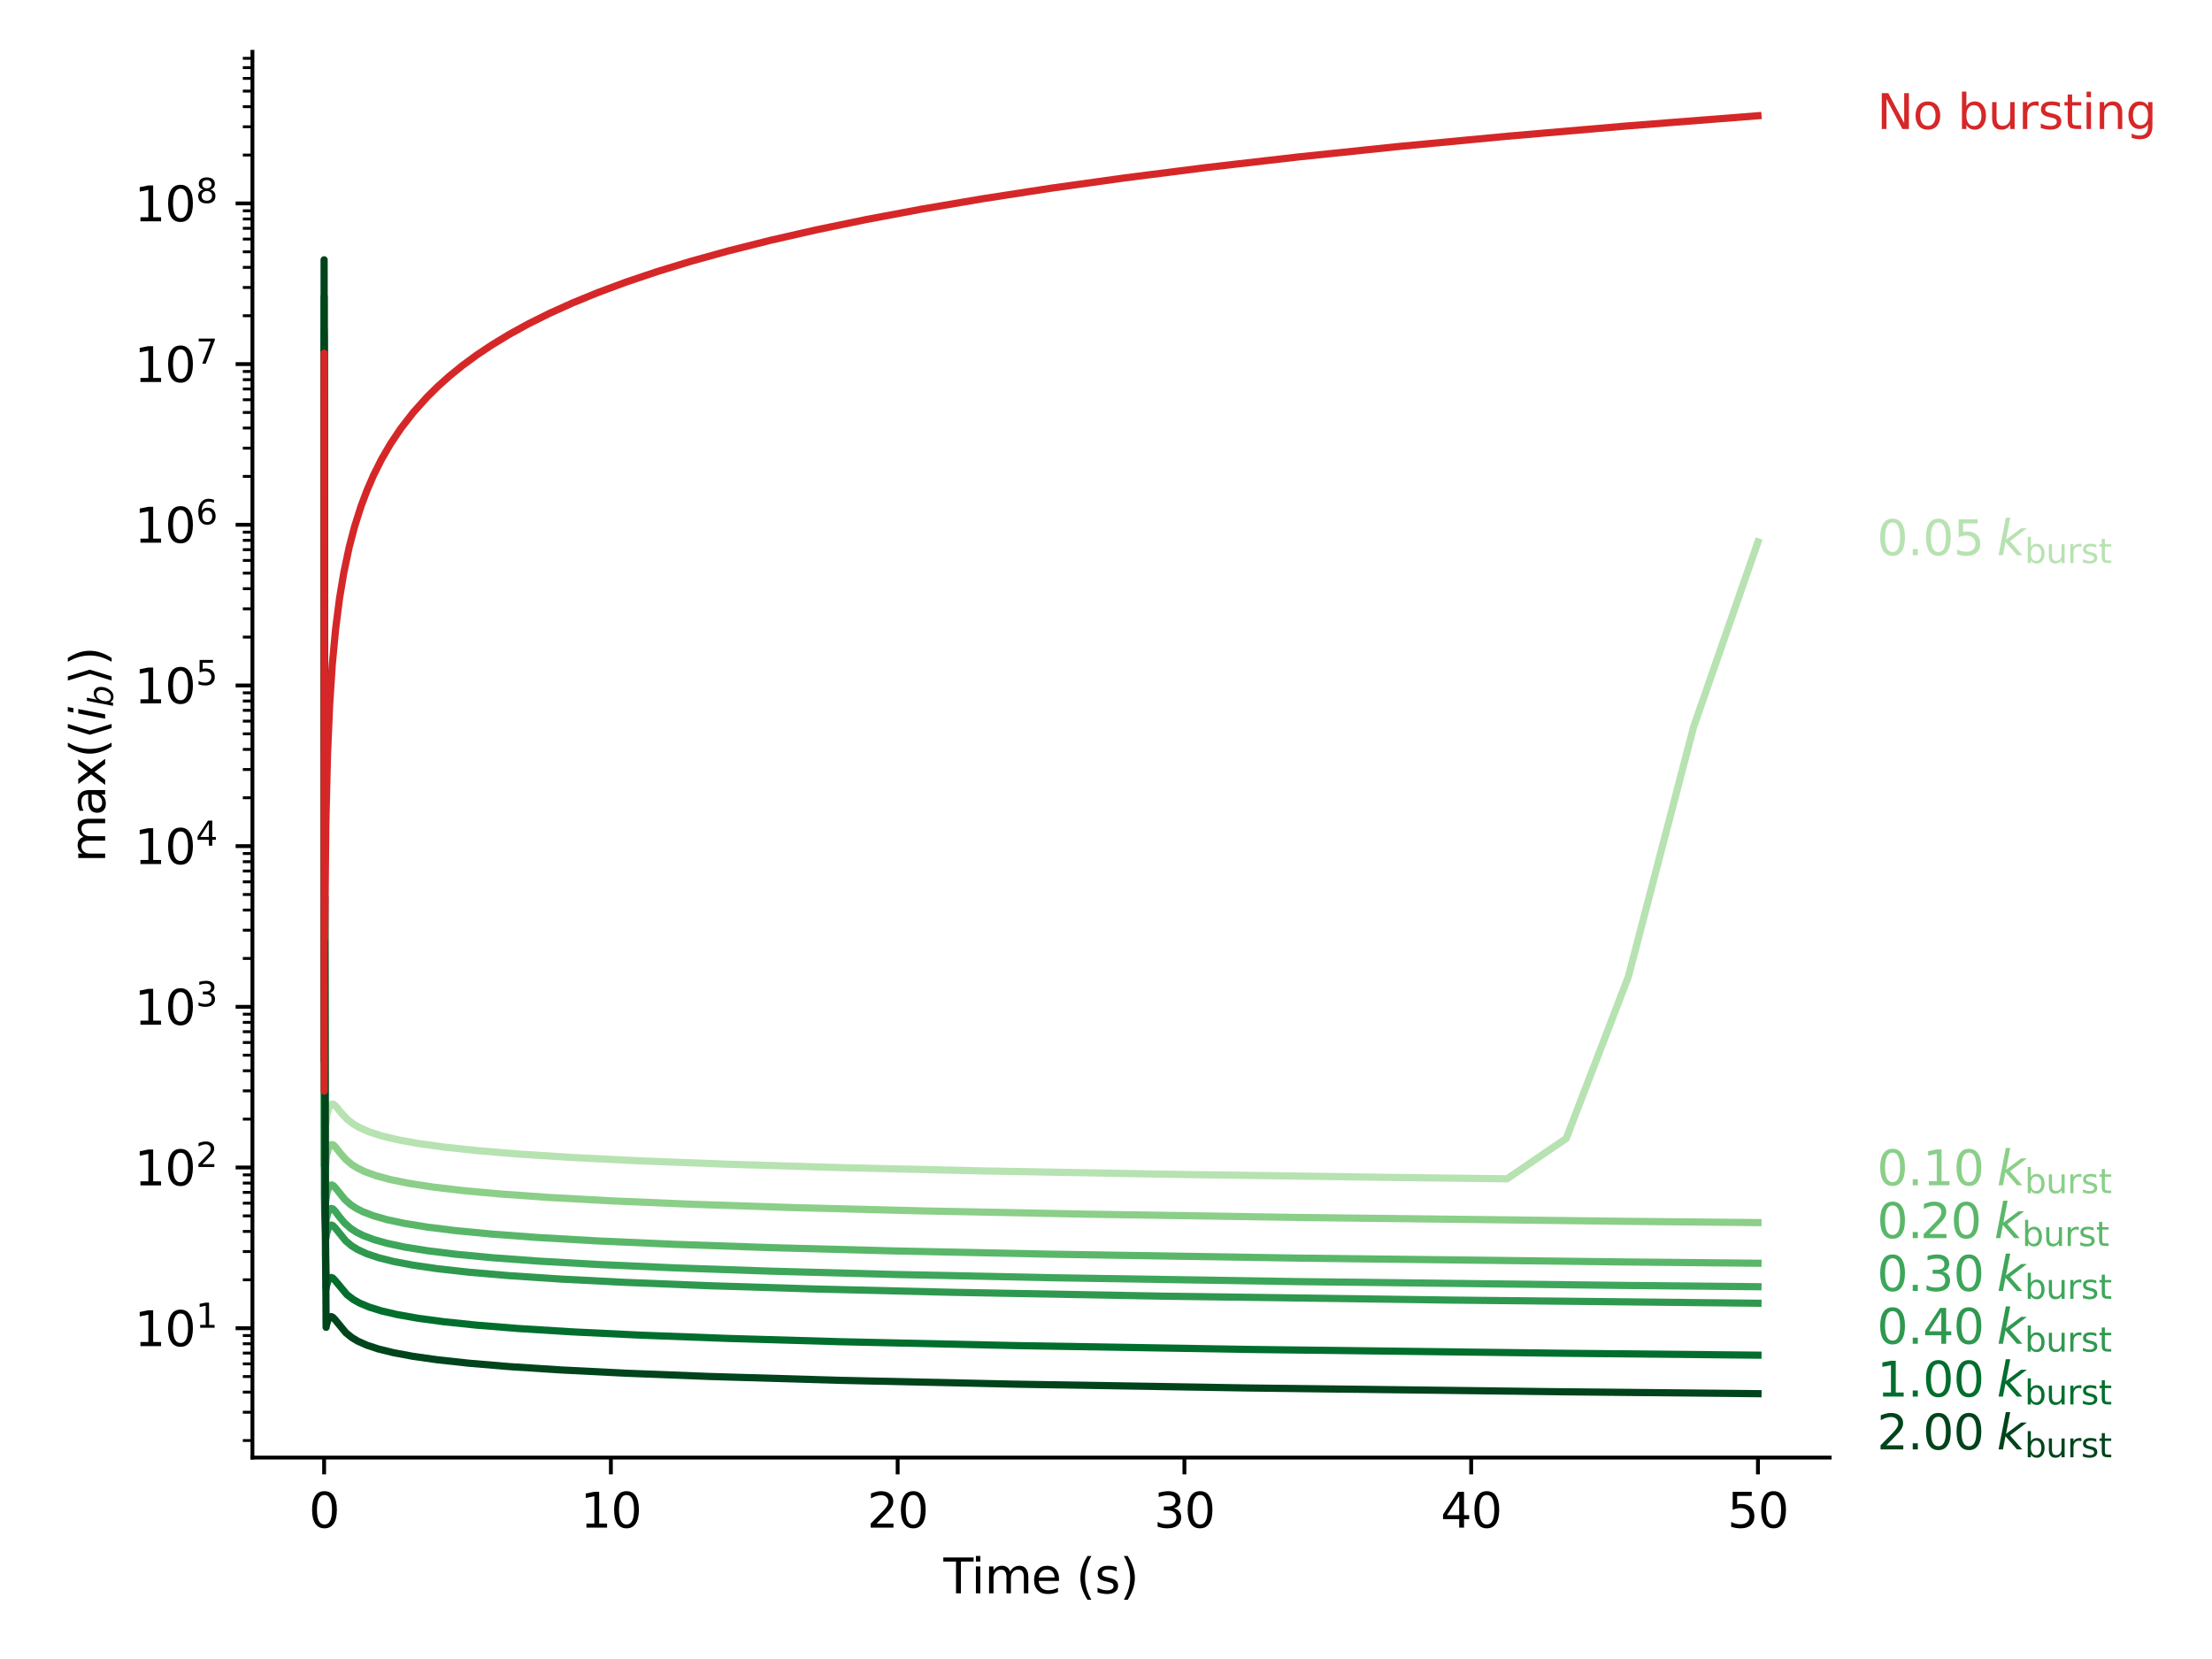 <?xml version="1.0"?>
 <svg xmlns:xlink="http://www.w3.org/1999/xlink" width="460.8" height="345.6" viewBox="0 0 460.8 345.6" xmlns="http://www.w3.org/2000/svg" version="1.1">  <defs> <style type="text/css">*{stroke-linejoin: round; stroke-linecap: butt}</style> </defs> <g id="figure_1"> <g id="patch_1"> <path d="M 0 345.6 L 460.8 345.6 L 460.8 0 L 0 0 z " style="fill: #ffffff"></path> </g> <g id="axes_1"> <g id="patch_2"> <path d="M 52.586 303.64 L 381.146 303.64 L 381.146 10.8 L 52.586 10.8 z " style="fill: #ffffff"></path> </g> <g id="matplotlib.axis_1"> <g id="xtick_1"> <g id="line2d_1"> <defs> <path id="m2308468eeb" d="M 0 0 L 0 3.5 " style="stroke: #000000; stroke-width: 0.8"></path> </defs> <g> <use xlink:href="#m2308468eeb" x="67.52" y="303.64" style="stroke: #000000; stroke-width: 0.8"></use> </g> </g> <g id="text_1">  <g transform="translate(64.339 318.238)scale(0.1 -0.1)"> <defs> <path id="DejaVuSans-30" d="M 2034 4250 Q 1547 4250 1301 3770 Q 1056 3291 1056 2328 Q 1056 1369 1301 889 Q 1547 409 2034 409 Q 2525 409 2770 889 Q 3016 1369 3016 2328 Q 3016 3291 2770 3770 Q 2525 4250 2034 4250 z M 2034 4750 Q 2819 4750 3233 4129 Q 3647 3509 3647 2328 Q 3647 1150 3233 529 Q 2819 -91 2034 -91 Q 1250 -91 836 529 Q 422 1150 422 2328 Q 422 3509 836 4129 Q 1250 4750 2034 4750 z " transform="scale(0.016)"></path> </defs> <use xlink:href="#DejaVuSans-30"></use> </g> </g> </g> <g id="xtick_2"> <g id="line2d_2"> <g> <use xlink:href="#m2308468eeb" x="127.259" y="303.64" style="stroke: #000000; stroke-width: 0.8"></use> </g> </g> <g id="text_2">  <g transform="translate(120.896 318.238)scale(0.1 -0.1)"> <defs> <path id="DejaVuSans-31" d="M 794 531 L 1825 531 L 1825 4091 L 703 3866 L 703 4441 L 1819 4666 L 2450 4666 L 2450 531 L 3481 531 L 3481 0 L 794 0 L 794 531 z " transform="scale(0.016)"></path> </defs> <use xlink:href="#DejaVuSans-31"></use> <use xlink:href="#DejaVuSans-30" x="63.623"></use> </g> </g> </g> <g id="xtick_3"> <g id="line2d_3"> <g> <use xlink:href="#m2308468eeb" x="186.997" y="303.64" style="stroke: #000000; stroke-width: 0.8"></use> </g> </g> <g id="text_3">  <g transform="translate(180.634 318.238)scale(0.1 -0.1)"> <defs> <path id="DejaVuSans-32" d="M 1228 531 L 3431 531 L 3431 0 L 469 0 L 469 531 Q 828 903 1448 1529 Q 2069 2156 2228 2338 Q 2531 2678 2651 2914 Q 2772 3150 2772 3378 Q 2772 3750 2511 3984 Q 2250 4219 1831 4219 Q 1534 4219 1204 4116 Q 875 4013 500 3803 L 500 4441 Q 881 4594 1212 4672 Q 1544 4750 1819 4750 Q 2544 4750 2975 4387 Q 3406 4025 3406 3419 Q 3406 3131 3298 2873 Q 3191 2616 2906 2266 Q 2828 2175 2409 1742 Q 1991 1309 1228 531 z " transform="scale(0.016)"></path> </defs> <use xlink:href="#DejaVuSans-32"></use> <use xlink:href="#DejaVuSans-30" x="63.623"></use> </g> </g> </g> <g id="xtick_4"> <g id="line2d_4"> <g> <use xlink:href="#m2308468eeb" x="246.735" y="303.64" style="stroke: #000000; stroke-width: 0.8"></use> </g> </g> <g id="text_4">  <g transform="translate(240.373 318.238)scale(0.1 -0.1)"> <defs> <path id="DejaVuSans-33" d="M 2597 2516 Q 3050 2419 3304 2112 Q 3559 1806 3559 1356 Q 3559 666 3084 287 Q 2609 -91 1734 -91 Q 1441 -91 1130 -33 Q 819 25 488 141 L 488 750 Q 750 597 1062 519 Q 1375 441 1716 441 Q 2309 441 2620 675 Q 2931 909 2931 1356 Q 2931 1769 2642 2001 Q 2353 2234 1838 2234 L 1294 2234 L 1294 2753 L 1863 2753 Q 2328 2753 2575 2939 Q 2822 3125 2822 3475 Q 2822 3834 2567 4026 Q 2313 4219 1838 4219 Q 1578 4219 1281 4162 Q 984 4106 628 3988 L 628 4550 Q 988 4650 1302 4700 Q 1616 4750 1894 4750 Q 2613 4750 3031 4423 Q 3450 4097 3450 3541 Q 3450 3153 3228 2886 Q 3006 2619 2597 2516 z " transform="scale(0.016)"></path> </defs> <use xlink:href="#DejaVuSans-33"></use> <use xlink:href="#DejaVuSans-30" x="63.623"></use> </g> </g> </g> <g id="xtick_5"> <g id="line2d_5"> <g> <use xlink:href="#m2308468eeb" x="306.474" y="303.64" style="stroke: #000000; stroke-width: 0.8"></use> </g> </g> <g id="text_5">  <g transform="translate(300.111 318.238)scale(0.1 -0.1)"> <defs> <path id="DejaVuSans-34" d="M 2419 4116 L 825 1625 L 2419 1625 L 2419 4116 z M 2253 4666 L 3047 4666 L 3047 1625 L 3713 1625 L 3713 1100 L 3047 1100 L 3047 0 L 2419 0 L 2419 1100 L 313 1100 L 313 1709 L 2253 4666 z " transform="scale(0.016)"></path> </defs> <use xlink:href="#DejaVuSans-34"></use> <use xlink:href="#DejaVuSans-30" x="63.623"></use> </g> </g> </g> <g id="xtick_6"> <g id="line2d_6"> <g> <use xlink:href="#m2308468eeb" x="366.212" y="303.64" style="stroke: #000000; stroke-width: 0.8"></use> </g> </g> <g id="text_6">  <g transform="translate(359.849 318.238)scale(0.1 -0.1)"> <defs> <path id="DejaVuSans-35" d="M 691 4666 L 3169 4666 L 3169 4134 L 1269 4134 L 1269 2991 Q 1406 3038 1543 3061 Q 1681 3084 1819 3084 Q 2600 3084 3056 2656 Q 3513 2228 3513 1497 Q 3513 744 3044 326 Q 2575 -91 1722 -91 Q 1428 -91 1123 -41 Q 819 9 494 109 L 494 744 Q 775 591 1075 516 Q 1375 441 1709 441 Q 2250 441 2565 725 Q 2881 1009 2881 1497 Q 2881 1984 2565 2268 Q 2250 2553 1709 2553 Q 1456 2553 1204 2497 Q 953 2441 691 2322 L 691 4666 z " transform="scale(0.016)"></path> </defs> <use xlink:href="#DejaVuSans-35"></use> <use xlink:href="#DejaVuSans-30" x="63.623"></use> </g> </g> </g> <g id="text_7">  <g transform="translate(196.537 331.917)scale(0.1 -0.1)"> <defs> <path id="DejaVuSans-54" d="M -19 4666 L 3928 4666 L 3928 4134 L 2272 4134 L 2272 0 L 1638 0 L 1638 4134 L -19 4134 L -19 4666 z " transform="scale(0.016)"></path> <path id="DejaVuSans-69" d="M 603 3500 L 1178 3500 L 1178 0 L 603 0 L 603 3500 z M 603 4863 L 1178 4863 L 1178 4134 L 603 4134 L 603 4863 z " transform="scale(0.016)"></path> <path id="DejaVuSans-6d" d="M 3328 2828 Q 3544 3216 3844 3400 Q 4144 3584 4550 3584 Q 5097 3584 5394 3201 Q 5691 2819 5691 2113 L 5691 0 L 5113 0 L 5113 2094 Q 5113 2597 4934 2840 Q 4756 3084 4391 3084 Q 3944 3084 3684 2787 Q 3425 2491 3425 1978 L 3425 0 L 2847 0 L 2847 2094 Q 2847 2600 2669 2842 Q 2491 3084 2119 3084 Q 1678 3084 1418 2786 Q 1159 2488 1159 1978 L 1159 0 L 581 0 L 581 3500 L 1159 3500 L 1159 2956 Q 1356 3278 1631 3431 Q 1906 3584 2284 3584 Q 2666 3584 2933 3390 Q 3200 3197 3328 2828 z " transform="scale(0.016)"></path> <path id="DejaVuSans-65" d="M 3597 1894 L 3597 1613 L 953 1613 Q 991 1019 1311 708 Q 1631 397 2203 397 Q 2534 397 2845 478 Q 3156 559 3463 722 L 3463 178 Q 3153 47 2828 -22 Q 2503 -91 2169 -91 Q 1331 -91 842 396 Q 353 884 353 1716 Q 353 2575 817 3079 Q 1281 3584 2069 3584 Q 2775 3584 3186 3129 Q 3597 2675 3597 1894 z M 3022 2063 Q 3016 2534 2758 2815 Q 2500 3097 2075 3097 Q 1594 3097 1305 2825 Q 1016 2553 972 2059 L 3022 2063 z " transform="scale(0.016)"></path> <path id="DejaVuSans-20" transform="scale(0.016)"></path> <path id="DejaVuSans-28" d="M 1984 4856 Q 1566 4138 1362 3434 Q 1159 2731 1159 2009 Q 1159 1288 1364 580 Q 1569 -128 1984 -844 L 1484 -844 Q 1016 -109 783 600 Q 550 1309 550 2009 Q 550 2706 781 3412 Q 1013 4119 1484 4856 L 1984 4856 z " transform="scale(0.016)"></path> <path id="DejaVuSans-73" d="M 2834 3397 L 2834 2853 Q 2591 2978 2328 3040 Q 2066 3103 1784 3103 Q 1356 3103 1142 2972 Q 928 2841 928 2578 Q 928 2378 1081 2264 Q 1234 2150 1697 2047 L 1894 2003 Q 2506 1872 2764 1633 Q 3022 1394 3022 966 Q 3022 478 2636 193 Q 2250 -91 1575 -91 Q 1294 -91 989 -36 Q 684 19 347 128 L 347 722 Q 666 556 975 473 Q 1284 391 1588 391 Q 1994 391 2212 530 Q 2431 669 2431 922 Q 2431 1156 2273 1281 Q 2116 1406 1581 1522 L 1381 1569 Q 847 1681 609 1914 Q 372 2147 372 2553 Q 372 3047 722 3315 Q 1072 3584 1716 3584 Q 2034 3584 2315 3537 Q 2597 3491 2834 3397 z " transform="scale(0.016)"></path> <path id="DejaVuSans-29" d="M 513 4856 L 1013 4856 Q 1481 4119 1714 3412 Q 1947 2706 1947 2009 Q 1947 1309 1714 600 Q 1481 -109 1013 -844 L 513 -844 Q 928 -128 1133 580 Q 1338 1288 1338 2009 Q 1338 2731 1133 3434 Q 928 4138 513 4856 z " transform="scale(0.016)"></path> </defs> <use xlink:href="#DejaVuSans-54"></use> <use xlink:href="#DejaVuSans-69" x="57.959"></use> <use xlink:href="#DejaVuSans-6d" x="85.742"></use> <use xlink:href="#DejaVuSans-65" x="183.154"></use> <use xlink:href="#DejaVuSans-20" x="244.678"></use> <use xlink:href="#DejaVuSans-28" x="276.465"></use> <use xlink:href="#DejaVuSans-73" x="315.479"></use> <use xlink:href="#DejaVuSans-29" x="367.578"></use> </g> </g> </g> <g id="matplotlib.axis_2"> <g id="ytick_1"> <g id="line2d_7"> <defs> <path id="me3f7c5484f" d="M 0 0 L -3.5 0 " style="stroke: #000000; stroke-width: 0.8"></path> </defs> <g> <use xlink:href="#me3f7c5484f" x="52.586" y="276.688" style="stroke: #000000; stroke-width: 0.8"></use> </g> </g> <g id="text_8">  <g transform="translate(27.986 280.487)scale(0.1 -0.1)"> <use xlink:href="#DejaVuSans-31" transform="translate(0 0.684)"></use> <use xlink:href="#DejaVuSans-30" transform="translate(63.623 0.684)"></use> <use xlink:href="#DejaVuSans-31" transform="translate(128.203 38.966)scale(0.7)"></use> </g> </g> </g> <g id="ytick_2"> <g id="line2d_8"> <g> <use xlink:href="#me3f7c5484f" x="52.586" y="243.215" style="stroke: #000000; stroke-width: 0.8"></use> </g> </g> <g id="text_9">  <g transform="translate(27.986 247.014)scale(0.1 -0.1)"> <use xlink:href="#DejaVuSans-31" transform="translate(0 0.766)"></use> <use xlink:href="#DejaVuSans-30" transform="translate(63.623 0.766)"></use> <use xlink:href="#DejaVuSans-32" transform="translate(128.203 39.047)scale(0.7)"></use> </g> </g> </g> <g id="ytick_3"> <g id="line2d_9"> <g> <use xlink:href="#me3f7c5484f" x="52.586" y="209.742" style="stroke: #000000; stroke-width: 0.8"></use> </g> </g> <g id="text_10">  <g transform="translate(27.986 213.541)scale(0.1 -0.1)"> <use xlink:href="#DejaVuSans-31" transform="translate(0 0.766)"></use> <use xlink:href="#DejaVuSans-30" transform="translate(63.623 0.766)"></use> <use xlink:href="#DejaVuSans-33" transform="translate(128.203 39.047)scale(0.7)"></use> </g> </g> </g> <g id="ytick_4"> <g id="line2d_10"> <g> <use xlink:href="#me3f7c5484f" x="52.586" y="176.269" style="stroke: #000000; stroke-width: 0.8"></use> </g> </g> <g id="text_11">  <g transform="translate(27.986 180.068)scale(0.1 -0.1)"> <use xlink:href="#DejaVuSans-31" transform="translate(0 0.684)"></use> <use xlink:href="#DejaVuSans-30" transform="translate(63.623 0.684)"></use> <use xlink:href="#DejaVuSans-34" transform="translate(128.203 38.966)scale(0.7)"></use> </g> </g> </g> <g id="ytick_5"> <g id="line2d_11"> <g> <use xlink:href="#me3f7c5484f" x="52.586" y="142.796" style="stroke: #000000; stroke-width: 0.8"></use> </g> </g> <g id="text_12">  <g transform="translate(27.986 146.595)scale(0.1 -0.1)"> <use xlink:href="#DejaVuSans-31" transform="translate(0 0.684)"></use> <use xlink:href="#DejaVuSans-30" transform="translate(63.623 0.684)"></use> <use xlink:href="#DejaVuSans-35" transform="translate(128.203 38.966)scale(0.7)"></use> </g> </g> </g> <g id="ytick_6"> <g id="line2d_12"> <g> <use xlink:href="#me3f7c5484f" x="52.586" y="109.323" style="stroke: #000000; stroke-width: 0.8"></use> </g> </g> <g id="text_13">  <g transform="translate(27.986 113.123)scale(0.1 -0.1)"> <defs> <path id="DejaVuSans-36" d="M 2113 2584 Q 1688 2584 1439 2293 Q 1191 2003 1191 1497 Q 1191 994 1439 701 Q 1688 409 2113 409 Q 2538 409 2786 701 Q 3034 994 3034 1497 Q 3034 2003 2786 2293 Q 2538 2584 2113 2584 z M 3366 4563 L 3366 3988 Q 3128 4100 2886 4159 Q 2644 4219 2406 4219 Q 1781 4219 1451 3797 Q 1122 3375 1075 2522 Q 1259 2794 1537 2939 Q 1816 3084 2150 3084 Q 2853 3084 3261 2657 Q 3669 2231 3669 1497 Q 3669 778 3244 343 Q 2819 -91 2113 -91 Q 1303 -91 875 529 Q 447 1150 447 2328 Q 447 3434 972 4092 Q 1497 4750 2381 4750 Q 2619 4750 2861 4703 Q 3103 4656 3366 4563 z " transform="scale(0.016)"></path> </defs> <use xlink:href="#DejaVuSans-31" transform="translate(0 0.766)"></use> <use xlink:href="#DejaVuSans-30" transform="translate(63.623 0.766)"></use> <use xlink:href="#DejaVuSans-36" transform="translate(128.203 39.047)scale(0.7)"></use> </g> </g> </g> <g id="ytick_7"> <g id="line2d_13"> <g> <use xlink:href="#me3f7c5484f" x="52.586" y="75.85" style="stroke: #000000; stroke-width: 0.8"></use> </g> </g> <g id="text_14">  <g transform="translate(27.986 79.65)scale(0.1 -0.1)"> <defs> <path id="DejaVuSans-37" d="M 525 4666 L 3525 4666 L 3525 4397 L 1831 0 L 1172 0 L 2766 4134 L 525 4134 L 525 4666 z " transform="scale(0.016)"></path> </defs> <use xlink:href="#DejaVuSans-31" transform="translate(0 0.684)"></use> <use xlink:href="#DejaVuSans-30" transform="translate(63.623 0.684)"></use> <use xlink:href="#DejaVuSans-37" transform="translate(128.203 38.966)scale(0.7)"></use> </g> </g> </g> <g id="ytick_8"> <g id="line2d_14"> <g> <use xlink:href="#me3f7c5484f" x="52.586" y="42.377" style="stroke: #000000; stroke-width: 0.8"></use> </g> </g> <g id="text_15">  <g transform="translate(27.986 46.177)scale(0.1 -0.1)"> <defs> <path id="DejaVuSans-38" d="M 2034 2216 Q 1584 2216 1326 1975 Q 1069 1734 1069 1313 Q 1069 891 1326 650 Q 1584 409 2034 409 Q 2484 409 2743 651 Q 3003 894 3003 1313 Q 3003 1734 2745 1975 Q 2488 2216 2034 2216 z M 1403 2484 Q 997 2584 770 2862 Q 544 3141 544 3541 Q 544 4100 942 4425 Q 1341 4750 2034 4750 Q 2731 4750 3128 4425 Q 3525 4100 3525 3541 Q 3525 3141 3298 2862 Q 3072 2584 2669 2484 Q 3125 2378 3379 2068 Q 3634 1759 3634 1313 Q 3634 634 3220 271 Q 2806 -91 2034 -91 Q 1263 -91 848 271 Q 434 634 434 1313 Q 434 1759 690 2068 Q 947 2378 1403 2484 z M 1172 3481 Q 1172 3119 1398 2916 Q 1625 2713 2034 2713 Q 2441 2713 2670 2916 Q 2900 3119 2900 3481 Q 2900 3844 2670 4047 Q 2441 4250 2034 4250 Q 1625 4250 1398 4047 Q 1172 3844 1172 3481 z " transform="scale(0.016)"></path> </defs> <use xlink:href="#DejaVuSans-31" transform="translate(0 0.766)"></use> <use xlink:href="#DejaVuSans-30" transform="translate(63.623 0.766)"></use> <use xlink:href="#DejaVuSans-38" transform="translate(128.203 39.047)scale(0.7)"></use> </g> </g> </g> <g id="ytick_9"> <g id="line2d_15"> <defs> <path id="m8895b81b00" d="M 0 0 L -2 0 " style="stroke: #000000; stroke-width: 0.6"></path> </defs> <g> <use xlink:href="#m8895b81b00" x="52.586" y="300.085" style="stroke: #000000; stroke-width: 0.6"></use> </g> </g> </g> <g id="ytick_10"> <g id="line2d_16"> <g> <use xlink:href="#m8895b81b00" x="52.586" y="294.19" style="stroke: #000000; stroke-width: 0.6"></use> </g> </g> </g> <g id="ytick_11"> <g id="line2d_17"> <g> <use xlink:href="#m8895b81b00" x="52.586" y="290.008" style="stroke: #000000; stroke-width: 0.6"></use> </g> </g> </g> <g id="ytick_12"> <g id="line2d_18"> <g> <use xlink:href="#m8895b81b00" x="52.586" y="286.764" style="stroke: #000000; stroke-width: 0.6"></use> </g> </g> </g> <g id="ytick_13"> <g id="line2d_19"> <g> <use xlink:href="#m8895b81b00" x="52.586" y="284.114" style="stroke: #000000; stroke-width: 0.6"></use> </g> </g> </g> <g id="ytick_14"> <g id="line2d_20"> <g> <use xlink:href="#m8895b81b00" x="52.586" y="281.873" style="stroke: #000000; stroke-width: 0.6"></use> </g> </g> </g> <g id="ytick_15"> <g id="line2d_21"> <g> <use xlink:href="#m8895b81b00" x="52.586" y="279.932" style="stroke: #000000; stroke-width: 0.6"></use> </g> </g> </g> <g id="ytick_16"> <g id="line2d_22"> <g> <use xlink:href="#m8895b81b00" x="52.586" y="278.22" style="stroke: #000000; stroke-width: 0.6"></use> </g> </g> </g> <g id="ytick_17"> <g id="line2d_23"> <g> <use xlink:href="#m8895b81b00" x="52.586" y="266.612" style="stroke: #000000; stroke-width: 0.6"></use> </g> </g> </g> <g id="ytick_18"> <g id="line2d_24"> <g> <use xlink:href="#m8895b81b00" x="52.586" y="260.717" style="stroke: #000000; stroke-width: 0.6"></use> </g> </g> </g> <g id="ytick_19"> <g id="line2d_25"> <g> <use xlink:href="#m8895b81b00" x="52.586" y="256.535" style="stroke: #000000; stroke-width: 0.6"></use> </g> </g> </g> <g id="ytick_20"> <g id="line2d_26"> <g> <use xlink:href="#m8895b81b00" x="52.586" y="253.291" style="stroke: #000000; stroke-width: 0.6"></use> </g> </g> </g> <g id="ytick_21"> <g id="line2d_27"> <g> <use xlink:href="#m8895b81b00" x="52.586" y="250.641" style="stroke: #000000; stroke-width: 0.6"></use> </g> </g> </g> <g id="ytick_22"> <g id="line2d_28"> <g> <use xlink:href="#m8895b81b00" x="52.586" y="248.4" style="stroke: #000000; stroke-width: 0.6"></use> </g> </g> </g> <g id="ytick_23"> <g id="line2d_29"> <g> <use xlink:href="#m8895b81b00" x="52.586" y="246.459" style="stroke: #000000; stroke-width: 0.6"></use> </g> </g> </g> <g id="ytick_24"> <g id="line2d_30"> <g> <use xlink:href="#m8895b81b00" x="52.586" y="244.747" style="stroke: #000000; stroke-width: 0.6"></use> </g> </g> </g> <g id="ytick_25"> <g id="line2d_31"> <g> <use xlink:href="#m8895b81b00" x="52.586" y="233.139" style="stroke: #000000; stroke-width: 0.6"></use> </g> </g> </g> <g id="ytick_26"> <g id="line2d_32"> <g> <use xlink:href="#m8895b81b00" x="52.586" y="227.244" style="stroke: #000000; stroke-width: 0.6"></use> </g> </g> </g> <g id="ytick_27"> <g id="line2d_33"> <g> <use xlink:href="#m8895b81b00" x="52.586" y="223.062" style="stroke: #000000; stroke-width: 0.6"></use> </g> </g> </g> <g id="ytick_28"> <g id="line2d_34"> <g> <use xlink:href="#m8895b81b00" x="52.586" y="219.818" style="stroke: #000000; stroke-width: 0.6"></use> </g> </g> </g> <g id="ytick_29"> <g id="line2d_35"> <g> <use xlink:href="#m8895b81b00" x="52.586" y="217.168" style="stroke: #000000; stroke-width: 0.6"></use> </g> </g> </g> <g id="ytick_30"> <g id="line2d_36"> <g> <use xlink:href="#m8895b81b00" x="52.586" y="214.927" style="stroke: #000000; stroke-width: 0.6"></use> </g> </g> </g> <g id="ytick_31"> <g id="line2d_37"> <g> <use xlink:href="#m8895b81b00" x="52.586" y="212.986" style="stroke: #000000; stroke-width: 0.6"></use> </g> </g> </g> <g id="ytick_32"> <g id="line2d_38"> <g> <use xlink:href="#m8895b81b00" x="52.586" y="211.274" style="stroke: #000000; stroke-width: 0.6"></use> </g> </g> </g> <g id="ytick_33"> <g id="line2d_39"> <g> <use xlink:href="#m8895b81b00" x="52.586" y="199.666" style="stroke: #000000; stroke-width: 0.6"></use> </g> </g> </g> <g id="ytick_34"> <g id="line2d_40"> <g> <use xlink:href="#m8895b81b00" x="52.586" y="193.771" style="stroke: #000000; stroke-width: 0.6"></use> </g> </g> </g> <g id="ytick_35"> <g id="line2d_41"> <g> <use xlink:href="#m8895b81b00" x="52.586" y="189.589" style="stroke: #000000; stroke-width: 0.6"></use> </g> </g> </g> <g id="ytick_36"> <g id="line2d_42"> <g> <use xlink:href="#m8895b81b00" x="52.586" y="186.346" style="stroke: #000000; stroke-width: 0.6"></use> </g> </g> </g> <g id="ytick_37"> <g id="line2d_43"> <g> <use xlink:href="#m8895b81b00" x="52.586" y="183.695" style="stroke: #000000; stroke-width: 0.6"></use> </g> </g> </g> <g id="ytick_38"> <g id="line2d_44"> <g> <use xlink:href="#m8895b81b00" x="52.586" y="181.454" style="stroke: #000000; stroke-width: 0.6"></use> </g> </g> </g> <g id="ytick_39"> <g id="line2d_45"> <g> <use xlink:href="#m8895b81b00" x="52.586" y="179.513" style="stroke: #000000; stroke-width: 0.6"></use> </g> </g> </g> <g id="ytick_40"> <g id="line2d_46"> <g> <use xlink:href="#m8895b81b00" x="52.586" y="177.801" style="stroke: #000000; stroke-width: 0.6"></use> </g> </g> </g> <g id="ytick_41"> <g id="line2d_47"> <g> <use xlink:href="#m8895b81b00" x="52.586" y="166.193" style="stroke: #000000; stroke-width: 0.6"></use> </g> </g> </g> <g id="ytick_42"> <g id="line2d_48"> <g> <use xlink:href="#m8895b81b00" x="52.586" y="160.299" style="stroke: #000000; stroke-width: 0.6"></use> </g> </g> </g> <g id="ytick_43"> <g id="line2d_49"> <g> <use xlink:href="#m8895b81b00" x="52.586" y="156.116" style="stroke: #000000; stroke-width: 0.6"></use> </g> </g> </g> <g id="ytick_44"> <g id="line2d_50"> <g> <use xlink:href="#m8895b81b00" x="52.586" y="152.873" style="stroke: #000000; stroke-width: 0.6"></use> </g> </g> </g> <g id="ytick_45"> <g id="line2d_51"> <g> <use xlink:href="#m8895b81b00" x="52.586" y="150.222" style="stroke: #000000; stroke-width: 0.6"></use> </g> </g> </g> <g id="ytick_46"> <g id="line2d_52"> <g> <use xlink:href="#m8895b81b00" x="52.586" y="147.981" style="stroke: #000000; stroke-width: 0.6"></use> </g> </g> </g> <g id="ytick_47"> <g id="line2d_53"> <g> <use xlink:href="#m8895b81b00" x="52.586" y="146.04" style="stroke: #000000; stroke-width: 0.6"></use> </g> </g> </g> <g id="ytick_48"> <g id="line2d_54"> <g> <use xlink:href="#m8895b81b00" x="52.586" y="144.328" style="stroke: #000000; stroke-width: 0.6"></use> </g> </g> </g> <g id="ytick_49"> <g id="line2d_55"> <g> <use xlink:href="#m8895b81b00" x="52.586" y="132.72" style="stroke: #000000; stroke-width: 0.6"></use> </g> </g> </g> <g id="ytick_50"> <g id="line2d_56"> <g> <use xlink:href="#m8895b81b00" x="52.586" y="126.826" style="stroke: #000000; stroke-width: 0.6"></use> </g> </g> </g> <g id="ytick_51"> <g id="line2d_57"> <g> <use xlink:href="#m8895b81b00" x="52.586" y="122.644" style="stroke: #000000; stroke-width: 0.6"></use> </g> </g> </g> <g id="ytick_52"> <g id="line2d_58"> <g> <use xlink:href="#m8895b81b00" x="52.586" y="119.4" style="stroke: #000000; stroke-width: 0.6"></use> </g> </g> </g> <g id="ytick_53"> <g id="line2d_59"> <g> <use xlink:href="#m8895b81b00" x="52.586" y="116.749" style="stroke: #000000; stroke-width: 0.6"></use> </g> </g> </g> <g id="ytick_54"> <g id="line2d_60"> <g> <use xlink:href="#m8895b81b00" x="52.586" y="114.508" style="stroke: #000000; stroke-width: 0.6"></use> </g> </g> </g> <g id="ytick_55"> <g id="line2d_61"> <g> <use xlink:href="#m8895b81b00" x="52.586" y="112.567" style="stroke: #000000; stroke-width: 0.6"></use> </g> </g> </g> <g id="ytick_56"> <g id="line2d_62"> <g> <use xlink:href="#m8895b81b00" x="52.586" y="110.855" style="stroke: #000000; stroke-width: 0.6"></use> </g> </g> </g> <g id="ytick_57"> <g id="line2d_63"> <g> <use xlink:href="#m8895b81b00" x="52.586" y="99.247" style="stroke: #000000; stroke-width: 0.6"></use> </g> </g> </g> <g id="ytick_58"> <g id="line2d_64"> <g> <use xlink:href="#m8895b81b00" x="52.586" y="93.353" style="stroke: #000000; stroke-width: 0.6"></use> </g> </g> </g> <g id="ytick_59"> <g id="line2d_65"> <g> <use xlink:href="#m8895b81b00" x="52.586" y="89.171" style="stroke: #000000; stroke-width: 0.6"></use> </g> </g> </g> <g id="ytick_60"> <g id="line2d_66"> <g> <use xlink:href="#m8895b81b00" x="52.586" y="85.927" style="stroke: #000000; stroke-width: 0.6"></use> </g> </g> </g> <g id="ytick_61"> <g id="line2d_67"> <g> <use xlink:href="#m8895b81b00" x="52.586" y="83.276" style="stroke: #000000; stroke-width: 0.6"></use> </g> </g> </g> <g id="ytick_62"> <g id="line2d_68"> <g> <use xlink:href="#m8895b81b00" x="52.586" y="81.035" style="stroke: #000000; stroke-width: 0.6"></use> </g> </g> </g> <g id="ytick_63"> <g id="line2d_69"> <g> <use xlink:href="#m8895b81b00" x="52.586" y="79.094" style="stroke: #000000; stroke-width: 0.6"></use> </g> </g> </g> <g id="ytick_64"> <g id="line2d_70"> <g> <use xlink:href="#m8895b81b00" x="52.586" y="77.382" style="stroke: #000000; stroke-width: 0.6"></use> </g> </g> </g> <g id="ytick_65"> <g id="line2d_71"> <g> <use xlink:href="#m8895b81b00" x="52.586" y="65.774" style="stroke: #000000; stroke-width: 0.6"></use> </g> </g> </g> <g id="ytick_66"> <g id="line2d_72"> <g> <use xlink:href="#m8895b81b00" x="52.586" y="59.88" style="stroke: #000000; stroke-width: 0.6"></use> </g> </g> </g> <g id="ytick_67"> <g id="line2d_73"> <g> <use xlink:href="#m8895b81b00" x="52.586" y="55.698" style="stroke: #000000; stroke-width: 0.6"></use> </g> </g> </g> <g id="ytick_68"> <g id="line2d_74"> <g> <use xlink:href="#m8895b81b00" x="52.586" y="52.454" style="stroke: #000000; stroke-width: 0.6"></use> </g> </g> </g> <g id="ytick_69"> <g id="line2d_75"> <g> <use xlink:href="#m8895b81b00" x="52.586" y="49.803" style="stroke: #000000; stroke-width: 0.6"></use> </g> </g> </g> <g id="ytick_70"> <g id="line2d_76"> <g> <use xlink:href="#m8895b81b00" x="52.586" y="47.562" style="stroke: #000000; stroke-width: 0.6"></use> </g> </g> </g> <g id="ytick_71"> <g id="line2d_77"> <g> <use xlink:href="#m8895b81b00" x="52.586" y="45.621" style="stroke: #000000; stroke-width: 0.6"></use> </g> </g> </g> <g id="ytick_72"> <g id="line2d_78"> <g> <use xlink:href="#m8895b81b00" x="52.586" y="43.909" style="stroke: #000000; stroke-width: 0.6"></use> </g> </g> </g> <g id="ytick_73"> <g id="line2d_79"> <g> <use xlink:href="#m8895b81b00" x="52.586" y="32.301" style="stroke: #000000; stroke-width: 0.6"></use> </g> </g> </g> <g id="ytick_74"> <g id="line2d_80"> <g> <use xlink:href="#m8895b81b00" x="52.586" y="26.407" style="stroke: #000000; stroke-width: 0.6"></use> </g> </g> </g> <g id="ytick_75"> <g id="line2d_81"> <g> <use xlink:href="#m8895b81b00" x="52.586" y="22.225" style="stroke: #000000; stroke-width: 0.6"></use> </g> </g> </g> <g id="ytick_76"> <g id="line2d_82"> <g> <use xlink:href="#m8895b81b00" x="52.586" y="18.981" style="stroke: #000000; stroke-width: 0.6"></use> </g> </g> </g> <g id="ytick_77"> <g id="line2d_83"> <g> <use xlink:href="#m8895b81b00" x="52.586" y="16.33" style="stroke: #000000; stroke-width: 0.6"></use> </g> </g> </g> <g id="ytick_78"> <g id="line2d_84"> <g> <use xlink:href="#m8895b81b00" x="52.586" y="14.089" style="stroke: #000000; stroke-width: 0.6"></use> </g> </g> </g> <g id="ytick_79"> <g id="line2d_85"> <g> <use xlink:href="#m8895b81b00" x="52.586" y="12.148" style="stroke: #000000; stroke-width: 0.6"></use> </g> </g> </g> <g id="text_16">  <g transform="translate(21.906 179.67)rotate(-90)scale(0.1 -0.1)"> <defs> <path id="DejaVuSans-61" d="M 2194 1759 Q 1497 1759 1228 1600 Q 959 1441 959 1056 Q 959 750 1161 570 Q 1363 391 1709 391 Q 2188 391 2477 730 Q 2766 1069 2766 1631 L 2766 1759 L 2194 1759 z M 3341 1997 L 3341 0 L 2766 0 L 2766 531 Q 2569 213 2275 61 Q 1981 -91 1556 -91 Q 1019 -91 701 211 Q 384 513 384 1019 Q 384 1609 779 1909 Q 1175 2209 1959 2209 L 2766 2209 L 2766 2266 Q 2766 2663 2505 2880 Q 2244 3097 1772 3097 Q 1472 3097 1187 3025 Q 903 2953 641 2809 L 641 3341 Q 956 3463 1253 3523 Q 1550 3584 1831 3584 Q 2591 3584 2966 3190 Q 3341 2797 3341 1997 z " transform="scale(0.016)"></path> <path id="DejaVuSans-78" d="M 3513 3500 L 2247 1797 L 3578 0 L 2900 0 L 1881 1375 L 863 0 L 184 0 L 1544 1831 L 300 3500 L 978 3500 L 1906 2253 L 2834 3500 L 3513 3500 z " transform="scale(0.016)"></path> <path id="DejaVuSans-27e8" d="M 572 2006 L 1453 4856 L 1984 4856 L 1103 2006 L 1984 -844 L 1453 -844 L 572 2006 z " transform="scale(0.016)"></path> <path id="DejaVuSans-Oblique-69" d="M 1172 4863 L 1747 4863 L 1606 4134 L 1031 4134 L 1172 4863 z M 909 3500 L 1484 3500 L 800 0 L 225 0 L 909 3500 z " transform="scale(0.016)"></path> <path id="DejaVuSans-Oblique-62" d="M 3169 2138 Q 3169 2591 2961 2847 Q 2753 3103 2388 3103 Q 2122 3103 1889 2973 Q 1656 2844 1484 2597 Q 1303 2338 1198 1995 Q 1094 1653 1094 1313 Q 1094 881 1298 636 Q 1503 391 1863 391 Q 2134 391 2365 517 Q 2597 644 2772 891 Q 2950 1147 3059 1487 Q 3169 1828 3169 2138 z M 1381 2969 Q 1594 3256 1914 3420 Q 2234 3584 2584 3584 Q 3122 3584 3439 3221 Q 3756 2859 3756 2241 Q 3756 1734 3570 1259 Q 3384 784 3041 416 Q 2816 172 2522 40 Q 2228 -91 1906 -91 Q 1566 -91 1316 65 Q 1066 222 909 531 L 806 0 L 231 0 L 1178 4863 L 1753 4863 L 1381 2969 z " transform="scale(0.016)"></path> <path id="DejaVuSans-27e9" d="M 1925 2006 L 1044 -844 L 513 -844 L 1394 2006 L 513 4856 L 1044 4856 L 1925 2006 z " transform="scale(0.016)"></path> </defs> <use xlink:href="#DejaVuSans-6d" transform="translate(0 0.016)"></use> <use xlink:href="#DejaVuSans-61" transform="translate(97.412 0.016)"></use> <use xlink:href="#DejaVuSans-78" transform="translate(158.691 0.016)"></use> <use xlink:href="#DejaVuSans-28" transform="translate(217.871 0.016)"></use> <use xlink:href="#DejaVuSans-27e8" transform="translate(256.885 0.016)"></use> <use xlink:href="#DejaVuSans-Oblique-69" transform="translate(295.898 0.016)"></use> <use xlink:href="#DejaVuSans-Oblique-62" transform="translate(323.682 -16.391)scale(0.7)"></use> <use xlink:href="#DejaVuSans-27e9" transform="translate(370.85 0.016)"></use> <use xlink:href="#DejaVuSans-29" transform="translate(409.863 0.016)"></use> </g> </g> </g> <g id="line2d_86"> <path d="M 67.52 156.847 L 67.62 241.559 L 67.52 74.868 L 67.631 240.793 L 67.828 234.517 L 68.101 232.198 L 68.467 230.89 L 68.852 230.201 L 69.139 230 L 69.488 230.047 L 69.912 230.39 L 71.054 231.792 L 72.256 233.09 L 73.564 234.128 L 74.866 234.895 L 76.896 235.785 L 79.486 236.621 L 82.792 237.42 L 87.012 238.192 L 92.397 238.946 L 99.27 239.684 L 108.042 240.41 L 119.238 241.126 L 133.526 241.835 L 151.762 242.536 L 175.037 243.232 L 204.742 243.923 L 242.654 244.61 L 291.04 245.294 L 313.95 245.566 L 326.272 237.165 L 339.21 203.49 L 352.794 151.475 L 366.212 112.893 L 366.212 112.893 " clip-path="url(#p678f4ff6ee)" style="fill: none; stroke: #b7e2b1; stroke-width: 1.5; stroke-linecap: square"></path> </g> <g id="line2d_87"> <path d="M 67.52 156.863 L 67.52 76.138 L 67.631 243.043 L 67.684 245.595 L 67.75 243.74 L 67.998 240.886 L 68.338 239.461 L 68.728 238.68 L 69.062 238.432 L 69.394 238.493 L 69.798 238.838 L 70.886 240.227 L 72.03 241.531 L 73.276 242.582 L 74.517 243.359 L 76.024 244.083 L 78.374 244.932 L 81.373 245.738 L 85.2 246.515 L 90.084 247.271 L 96.318 248.01 L 104.275 248.737 L 114.429 249.453 L 127.389 250.161 L 143.93 250.861 L 165.041 251.556 L 191.984 252.246 L 226.371 252.932 L 270.259 253.615 L 339.21 254.43 L 366.212 254.69 L 366.212 254.69 " clip-path="url(#p678f4ff6ee)" style="fill: none; stroke: #8bcf89; stroke-width: 1.5; stroke-linecap: square"></path> </g> <g id="line2d_88"> <path d="M 67.52 156.895 L 67.573 242.798 L 67.52 68.579 L 67.631 172.952 L 67.814 250.668 L 67.844 250.3 L 68.13 248.397 L 68.514 247.332 L 68.852 246.909 L 69.139 246.839 L 69.488 247.022 L 70.031 247.63 L 71.815 249.861 L 73.002 250.921 L 74.183 251.707 L 75.619 252.438 L 77.857 253.291 L 80.713 254.098 L 84.358 254.874 L 89.01 255.628 L 94.947 256.365 L 102.525 257.089 L 112.196 257.803 L 124.539 258.508 L 140.292 259.205 L 160.397 259.898 L 186.057 260.585 L 218.807 261.268 L 270.259 262.084 L 339.21 262.896 L 366.212 263.155 L 366.212 263.155 " clip-path="url(#p678f4ff6ee)" style="fill: none; stroke: #5ab769; stroke-width: 1.5; stroke-linecap: square"></path> </g> <g id="line2d_89"> <path d="M 67.52 156.927 L 67.52 69.625 L 67.631 249.111 L 67.668 251.178 L 67.676 247.634 L 67.762 250.672 L 67.877 254.716 L 67.975 253.97 L 68.299 252.66 L 68.671 251.951 L 68.988 251.737 L 69.305 251.809 L 69.69 252.149 L 70.725 253.51 L 71.815 254.807 L 73.002 255.864 L 74.183 256.646 L 75.619 257.373 L 77.857 258.221 L 80.713 259.024 L 84.358 259.797 L 89.01 260.547 L 94.947 261.281 L 102.525 262.002 L 112.196 262.712 L 124.539 263.415 L 140.292 264.11 L 160.397 264.8 L 186.057 265.485 L 218.807 266.166 L 270.259 266.979 L 339.21 267.788 L 366.212 268.047 L 366.212 268.047 " clip-path="url(#p678f4ff6ee)" style="fill: none; stroke: #3da65a; stroke-width: 1.5; stroke-linecap: square"></path> </g> <g id="line2d_90"> <path d="M 67.52 156.959 L 67.52 70.402 L 67.631 249.581 L 67.676 252.015 L 67.684 248.819 L 67.774 251.949 L 67.895 257.942 L 68.074 256.856 L 68.422 255.794 L 68.789 255.282 L 69.062 255.193 L 69.394 255.342 L 69.912 255.9 L 72.03 258.509 L 73.276 259.546 L 74.517 260.311 L 76.45 261.194 L 78.917 262.019 L 82.065 262.805 L 86.084 263.565 L 91.212 264.306 L 97.758 265.032 L 106.112 265.746 L 116.775 266.451 L 130.383 267.148 L 147.751 267.839 L 169.917 268.525 L 198.207 269.207 L 242.654 270.02 L 302.216 270.829 L 366.212 271.491 L 366.212 271.491 " clip-path="url(#p678f4ff6ee)" style="fill: none; stroke: #2f984f; stroke-width: 1.5; stroke-linecap: square"></path> </g> <g id="line2d_91"> <path d="M 67.52 157.15 L 67.52 61.788 L 67.631 251.927 L 67.814 257.306 L 67.895 263.872 L 67.933 268.42 L 68.022 267.903 L 68.338 266.836 L 68.728 266.232 L 68.988 266.12 L 69.305 266.23 L 69.798 266.728 L 72.256 269.679 L 73.564 270.687 L 74.866 271.427 L 76.896 272.285 L 79.486 273.091 L 82.792 273.861 L 87.012 274.608 L 92.397 275.337 L 99.27 276.052 L 108.042 276.756 L 119.238 277.452 L 133.526 278.14 L 151.762 278.823 L 175.037 279.502 L 211.603 280.311 L 260.605 281.115 L 326.272 281.916 L 366.212 282.305 L 366.212 282.305 " clip-path="url(#p678f4ff6ee)" style="fill: none; stroke: #016e2d; stroke-width: 1.5; stroke-linecap: square"></path> </g> <g id="line2d_92"> <path d="M 67.52 157.46 L 67.524 221.052 L 67.52 54.121 L 67.631 187.288 L 67.684 186.905 L 67.8 260.967 L 67.877 266.564 L 67.933 276.506 L 68.022 276 L 68.338 274.957 L 68.728 274.375 L 68.988 274.275 L 69.305 274.394 L 69.798 274.897 L 72.03 277.615 L 73.276 278.628 L 74.517 279.375 L 76.45 280.237 L 78.917 281.042 L 82.065 281.811 L 86.084 282.554 L 91.212 283.278 L 97.758 283.989 L 106.112 284.688 L 116.775 285.379 L 130.383 286.063 L 147.751 286.741 L 175.037 287.548 L 211.603 288.35 L 260.605 289.148 L 326.272 289.943 L 366.212 290.329 L 366.212 290.329 " clip-path="url(#p678f4ff6ee)" style="fill: none; stroke: #00441b; stroke-width: 1.5; stroke-linecap: square"></path> </g> <g id="line2d_93"> <path d="M 67.52 156.831 L 67.541 227.287 L 67.52 73.579 L 67.631 195.75 L 67.877 171.674 L 68.226 157.274 L 68.671 146.863 L 69.22 138.463 L 69.912 131.063 L 70.725 124.685 L 71.611 119.347 L 72.741 113.991 L 73.866 109.695 L 75.234 105.389 L 76.45 102.155 L 77.857 98.916 L 79.486 95.673 L 81.373 92.427 L 83.556 89.178 L 86.084 85.927 L 89.01 82.673 L 91.212 80.503 L 93.641 78.333 L 96.318 76.161 L 99.27 73.989 L 102.525 71.817 L 106.112 69.644 L 110.068 67.471 L 114.429 65.298 L 119.238 63.124 L 124.539 60.951 L 130.383 58.778 L 136.826 56.604 L 143.93 54.431 L 151.762 52.258 L 160.397 50.085 L 169.917 47.913 L 180.413 45.741 L 191.984 43.569 L 204.742 41.398 L 218.807 39.227 L 234.314 37.057 L 251.41 34.887 L 270.259 32.718 L 291.04 30.55 L 313.95 28.383 L 339.21 26.216 L 366.212 24.111 L 366.212 24.111 " clip-path="url(#p678f4ff6ee)" style="fill: none; stroke: #d62728; stroke-width: 1.5; stroke-linecap: square"></path> </g> <g id="patch_3"> <path d="M 52.586 303.64 L 52.586 10.8 " style="fill: none; stroke: #000000; stroke-width: 0.8; stroke-linejoin: miter; stroke-linecap: square"></path> </g> <g id="patch_4"> <path d="M 52.586 303.64 L 381.146 303.64 " style="fill: none; stroke: #000000; stroke-width: 0.8; stroke-linejoin: miter; stroke-linecap: square"></path> </g> <g id="text_17">  <g style="fill: #b7e2b1" transform="translate(391.003 115.652)scale(0.1 -0.1)"> <defs> <path id="DejaVuSans-2e" d="M 684 794 L 1344 794 L 1344 0 L 684 0 L 684 794 z " transform="scale(0.016)"></path> <path id="DejaVuSans-Oblique-6b" d="M 1172 4863 L 1747 4863 L 1197 2028 L 3169 3500 L 3916 3500 L 1716 1825 L 3322 0 L 2625 0 L 1131 1709 L 800 0 L 225 0 L 1172 4863 z " transform="scale(0.016)"></path> <path id="DejaVuSans-62" d="M 3116 1747 Q 3116 2381 2855 2742 Q 2594 3103 2138 3103 Q 1681 3103 1420 2742 Q 1159 2381 1159 1747 Q 1159 1113 1420 752 Q 1681 391 2138 391 Q 2594 391 2855 752 Q 3116 1113 3116 1747 z M 1159 2969 Q 1341 3281 1617 3432 Q 1894 3584 2278 3584 Q 2916 3584 3314 3078 Q 3713 2572 3713 1747 Q 3713 922 3314 415 Q 2916 -91 2278 -91 Q 1894 -91 1617 61 Q 1341 213 1159 525 L 1159 0 L 581 0 L 581 4863 L 1159 4863 L 1159 2969 z " transform="scale(0.016)"></path> <path id="DejaVuSans-75" d="M 544 1381 L 544 3500 L 1119 3500 L 1119 1403 Q 1119 906 1312 657 Q 1506 409 1894 409 Q 2359 409 2629 706 Q 2900 1003 2900 1516 L 2900 3500 L 3475 3500 L 3475 0 L 2900 0 L 2900 538 Q 2691 219 2414 64 Q 2138 -91 1772 -91 Q 1169 -91 856 284 Q 544 659 544 1381 z M 1991 3584 L 1991 3584 z " transform="scale(0.016)"></path> <path id="DejaVuSans-72" d="M 2631 2963 Q 2534 3019 2420 3045 Q 2306 3072 2169 3072 Q 1681 3072 1420 2755 Q 1159 2438 1159 1844 L 1159 0 L 581 0 L 581 3500 L 1159 3500 L 1159 2956 Q 1341 3275 1631 3429 Q 1922 3584 2338 3584 Q 2397 3584 2469 3576 Q 2541 3569 2628 3553 L 2631 2963 z " transform="scale(0.016)"></path> <path id="DejaVuSans-74" d="M 1172 4494 L 1172 3500 L 2356 3500 L 2356 3053 L 1172 3053 L 1172 1153 Q 1172 725 1289 603 Q 1406 481 1766 481 L 2356 481 L 2356 0 L 1766 0 Q 1100 0 847 248 Q 594 497 594 1153 L 594 3053 L 172 3053 L 172 3500 L 594 3500 L 594 4494 L 1172 4494 z " transform="scale(0.016)"></path> </defs> <use xlink:href="#DejaVuSans-30" transform="translate(0 0.016)"></use> <use xlink:href="#DejaVuSans-2e" transform="translate(63.623 0.016)"></use> <use xlink:href="#DejaVuSans-30" transform="translate(95.41 0.016)"></use> <use xlink:href="#DejaVuSans-35" transform="translate(159.033 0.016)"></use> <use xlink:href="#DejaVuSans-Oblique-6b" transform="translate(249.715 0.016)"></use> <use xlink:href="#DejaVuSans-62" transform="translate(307.626 -16.391)scale(0.7)"></use> <use xlink:href="#DejaVuSans-75" transform="translate(352.059 -16.391)scale(0.7)"></use> <use xlink:href="#DejaVuSans-72" transform="translate(396.424 -16.391)scale(0.7)"></use> <use xlink:href="#DejaVuSans-73" transform="translate(425.204 -16.391)scale(0.7)"></use> <use xlink:href="#DejaVuSans-74" transform="translate(461.673 -16.391)scale(0.7)"></use> </g> </g> <g id="text_18">  <g style="fill: #8bcf89" transform="translate(391.003 246.918)scale(0.1 -0.1)"> <use xlink:href="#DejaVuSans-30" transform="translate(0 0.016)"></use> <use xlink:href="#DejaVuSans-2e" transform="translate(63.623 0.016)"></use> <use xlink:href="#DejaVuSans-31" transform="translate(95.41 0.016)"></use> <use xlink:href="#DejaVuSans-30" transform="translate(159.033 0.016)"></use> <use xlink:href="#DejaVuSans-Oblique-6b" transform="translate(249.715 0.016)"></use> <use xlink:href="#DejaVuSans-62" transform="translate(307.626 -16.391)scale(0.7)"></use> <use xlink:href="#DejaVuSans-75" transform="translate(352.059 -16.391)scale(0.7)"></use> <use xlink:href="#DejaVuSans-72" transform="translate(396.424 -16.391)scale(0.7)"></use> <use xlink:href="#DejaVuSans-73" transform="translate(425.204 -16.391)scale(0.7)"></use> <use xlink:href="#DejaVuSans-74" transform="translate(461.673 -16.391)scale(0.7)"></use> </g> </g> <g id="text_19">  <g style="fill: #5ab769" transform="translate(391.003 257.922)scale(0.1 -0.1)"> <use xlink:href="#DejaVuSans-30" transform="translate(0 0.016)"></use> <use xlink:href="#DejaVuSans-2e" transform="translate(63.623 0.016)"></use> <use xlink:href="#DejaVuSans-32" transform="translate(89.91 0.016)"></use> <use xlink:href="#DejaVuSans-30" transform="translate(153.533 0.016)"></use> <use xlink:href="#DejaVuSans-Oblique-6b" transform="translate(244.215 0.016)"></use> <use xlink:href="#DejaVuSans-62" transform="translate(302.126 -16.391)scale(0.7)"></use> <use xlink:href="#DejaVuSans-75" transform="translate(346.559 -16.391)scale(0.7)"></use> <use xlink:href="#DejaVuSans-72" transform="translate(390.924 -16.391)scale(0.7)"></use> <use xlink:href="#DejaVuSans-73" transform="translate(419.704 -16.391)scale(0.7)"></use> <use xlink:href="#DejaVuSans-74" transform="translate(456.173 -16.391)scale(0.7)"></use> </g> </g> <g id="text_20">  <g style="fill: #3da65a" transform="translate(391.003 268.927)scale(0.1 -0.1)"> <use xlink:href="#DejaVuSans-30" transform="translate(0 0.016)"></use> <use xlink:href="#DejaVuSans-2e" transform="translate(63.623 0.016)"></use> <use xlink:href="#DejaVuSans-33" transform="translate(95.41 0.016)"></use> <use xlink:href="#DejaVuSans-30" transform="translate(159.033 0.016)"></use> <use xlink:href="#DejaVuSans-Oblique-6b" transform="translate(249.715 0.016)"></use> <use xlink:href="#DejaVuSans-62" transform="translate(307.626 -16.391)scale(0.7)"></use> <use xlink:href="#DejaVuSans-75" transform="translate(352.059 -16.391)scale(0.7)"></use> <use xlink:href="#DejaVuSans-72" transform="translate(396.424 -16.391)scale(0.7)"></use> <use xlink:href="#DejaVuSans-73" transform="translate(425.204 -16.391)scale(0.7)"></use> <use xlink:href="#DejaVuSans-74" transform="translate(461.673 -16.391)scale(0.7)"></use> </g> </g> <g id="text_21">  <g style="fill: #2f984f" transform="translate(391.003 279.931)scale(0.1 -0.1)"> <use xlink:href="#DejaVuSans-30" transform="translate(0 0.016)"></use> <use xlink:href="#DejaVuSans-2e" transform="translate(63.623 0.016)"></use> <use xlink:href="#DejaVuSans-34" transform="translate(95.41 0.016)"></use> <use xlink:href="#DejaVuSans-30" transform="translate(159.033 0.016)"></use> <use xlink:href="#DejaVuSans-Oblique-6b" transform="translate(249.715 0.016)"></use> <use xlink:href="#DejaVuSans-62" transform="translate(307.626 -16.391)scale(0.7)"></use> <use xlink:href="#DejaVuSans-75" transform="translate(352.059 -16.391)scale(0.7)"></use> <use xlink:href="#DejaVuSans-72" transform="translate(396.424 -16.391)scale(0.7)"></use> <use xlink:href="#DejaVuSans-73" transform="translate(425.204 -16.391)scale(0.7)"></use> <use xlink:href="#DejaVuSans-74" transform="translate(461.673 -16.391)scale(0.7)"></use> </g> </g> <g id="text_22">  <g style="fill: #016e2d" transform="translate(391.003 290.936)scale(0.1 -0.1)"> <use xlink:href="#DejaVuSans-31" transform="translate(0 0.016)"></use> <use xlink:href="#DejaVuSans-2e" transform="translate(63.623 0.016)"></use> <use xlink:href="#DejaVuSans-30" transform="translate(95.41 0.016)"></use> <use xlink:href="#DejaVuSans-30" transform="translate(159.033 0.016)"></use> <use xlink:href="#DejaVuSans-Oblique-6b" transform="translate(249.715 0.016)"></use> <use xlink:href="#DejaVuSans-62" transform="translate(307.626 -16.391)scale(0.7)"></use> <use xlink:href="#DejaVuSans-75" transform="translate(352.059 -16.391)scale(0.7)"></use> <use xlink:href="#DejaVuSans-72" transform="translate(396.424 -16.391)scale(0.7)"></use> <use xlink:href="#DejaVuSans-73" transform="translate(425.204 -16.391)scale(0.7)"></use> <use xlink:href="#DejaVuSans-74" transform="translate(461.673 -16.391)scale(0.7)"></use> </g> </g> <g id="text_23">  <g style="fill: #00441b" transform="translate(391.003 301.94)scale(0.1 -0.1)"> <use xlink:href="#DejaVuSans-32" transform="translate(0 0.016)"></use> <use xlink:href="#DejaVuSans-2e" transform="translate(63.623 0.016)"></use> <use xlink:href="#DejaVuSans-30" transform="translate(95.41 0.016)"></use> <use xlink:href="#DejaVuSans-30" transform="translate(159.033 0.016)"></use> <use xlink:href="#DejaVuSans-Oblique-6b" transform="translate(249.715 0.016)"></use> <use xlink:href="#DejaVuSans-62" transform="translate(307.626 -16.391)scale(0.7)"></use> <use xlink:href="#DejaVuSans-75" transform="translate(352.059 -16.391)scale(0.7)"></use> <use xlink:href="#DejaVuSans-72" transform="translate(396.424 -16.391)scale(0.7)"></use> <use xlink:href="#DejaVuSans-73" transform="translate(425.204 -16.391)scale(0.7)"></use> <use xlink:href="#DejaVuSans-74" transform="translate(461.673 -16.391)scale(0.7)"></use> </g> </g> <g id="text_24">  <g style="fill: #d62728" transform="translate(391.003 26.87)scale(0.1 -0.1)"> <defs> <path id="DejaVuSans-4e" d="M 628 4666 L 1478 4666 L 3547 763 L 3547 4666 L 4159 4666 L 4159 0 L 3309 0 L 1241 3903 L 1241 0 L 628 0 L 628 4666 z " transform="scale(0.016)"></path> <path id="DejaVuSans-6f" d="M 1959 3097 Q 1497 3097 1228 2736 Q 959 2375 959 1747 Q 959 1119 1226 758 Q 1494 397 1959 397 Q 2419 397 2687 759 Q 2956 1122 2956 1747 Q 2956 2369 2687 2733 Q 2419 3097 1959 3097 z M 1959 3584 Q 2709 3584 3137 3096 Q 3566 2609 3566 1747 Q 3566 888 3137 398 Q 2709 -91 1959 -91 Q 1206 -91 779 398 Q 353 888 353 1747 Q 353 2609 779 3096 Q 1206 3584 1959 3584 z " transform="scale(0.016)"></path> <path id="DejaVuSans-6e" d="M 3513 2113 L 3513 0 L 2938 0 L 2938 2094 Q 2938 2591 2744 2837 Q 2550 3084 2163 3084 Q 1697 3084 1428 2787 Q 1159 2491 1159 1978 L 1159 0 L 581 0 L 581 3500 L 1159 3500 L 1159 2956 Q 1366 3272 1645 3428 Q 1925 3584 2291 3584 Q 2894 3584 3203 3211 Q 3513 2838 3513 2113 z " transform="scale(0.016)"></path> <path id="DejaVuSans-67" d="M 2906 1791 Q 2906 2416 2648 2759 Q 2391 3103 1925 3103 Q 1463 3103 1205 2759 Q 947 2416 947 1791 Q 947 1169 1205 825 Q 1463 481 1925 481 Q 2391 481 2648 825 Q 2906 1169 2906 1791 z M 3481 434 Q 3481 -459 3084 -895 Q 2688 -1331 1869 -1331 Q 1566 -1331 1297 -1286 Q 1028 -1241 775 -1147 L 775 -588 Q 1028 -725 1275 -790 Q 1522 -856 1778 -856 Q 2344 -856 2625 -561 Q 2906 -266 2906 331 L 2906 616 Q 2728 306 2450 153 Q 2172 0 1784 0 Q 1141 0 747 490 Q 353 981 353 1791 Q 353 2603 747 3093 Q 1141 3584 1784 3584 Q 2172 3584 2450 3431 Q 2728 3278 2906 2969 L 2906 3500 L 3481 3500 L 3481 434 z " transform="scale(0.016)"></path> </defs> <use xlink:href="#DejaVuSans-4e"></use> <use xlink:href="#DejaVuSans-6f" x="74.805"></use> <use xlink:href="#DejaVuSans-20" x="135.986"></use> <use xlink:href="#DejaVuSans-62" x="167.773"></use> <use xlink:href="#DejaVuSans-75" x="231.25"></use> <use xlink:href="#DejaVuSans-72" x="294.629"></use> <use xlink:href="#DejaVuSans-73" x="335.742"></use> <use xlink:href="#DejaVuSans-74" x="387.842"></use> <use xlink:href="#DejaVuSans-69" x="427.051"></use> <use xlink:href="#DejaVuSans-6e" x="454.834"></use> <use xlink:href="#DejaVuSans-67" x="518.213"></use> </g> </g> </g> </g> <defs> <clipPath id="p678f4ff6ee"> <rect x="52.586" y="10.8" width="328.561" height="292.84"></rect> </clipPath> </defs> </svg> 